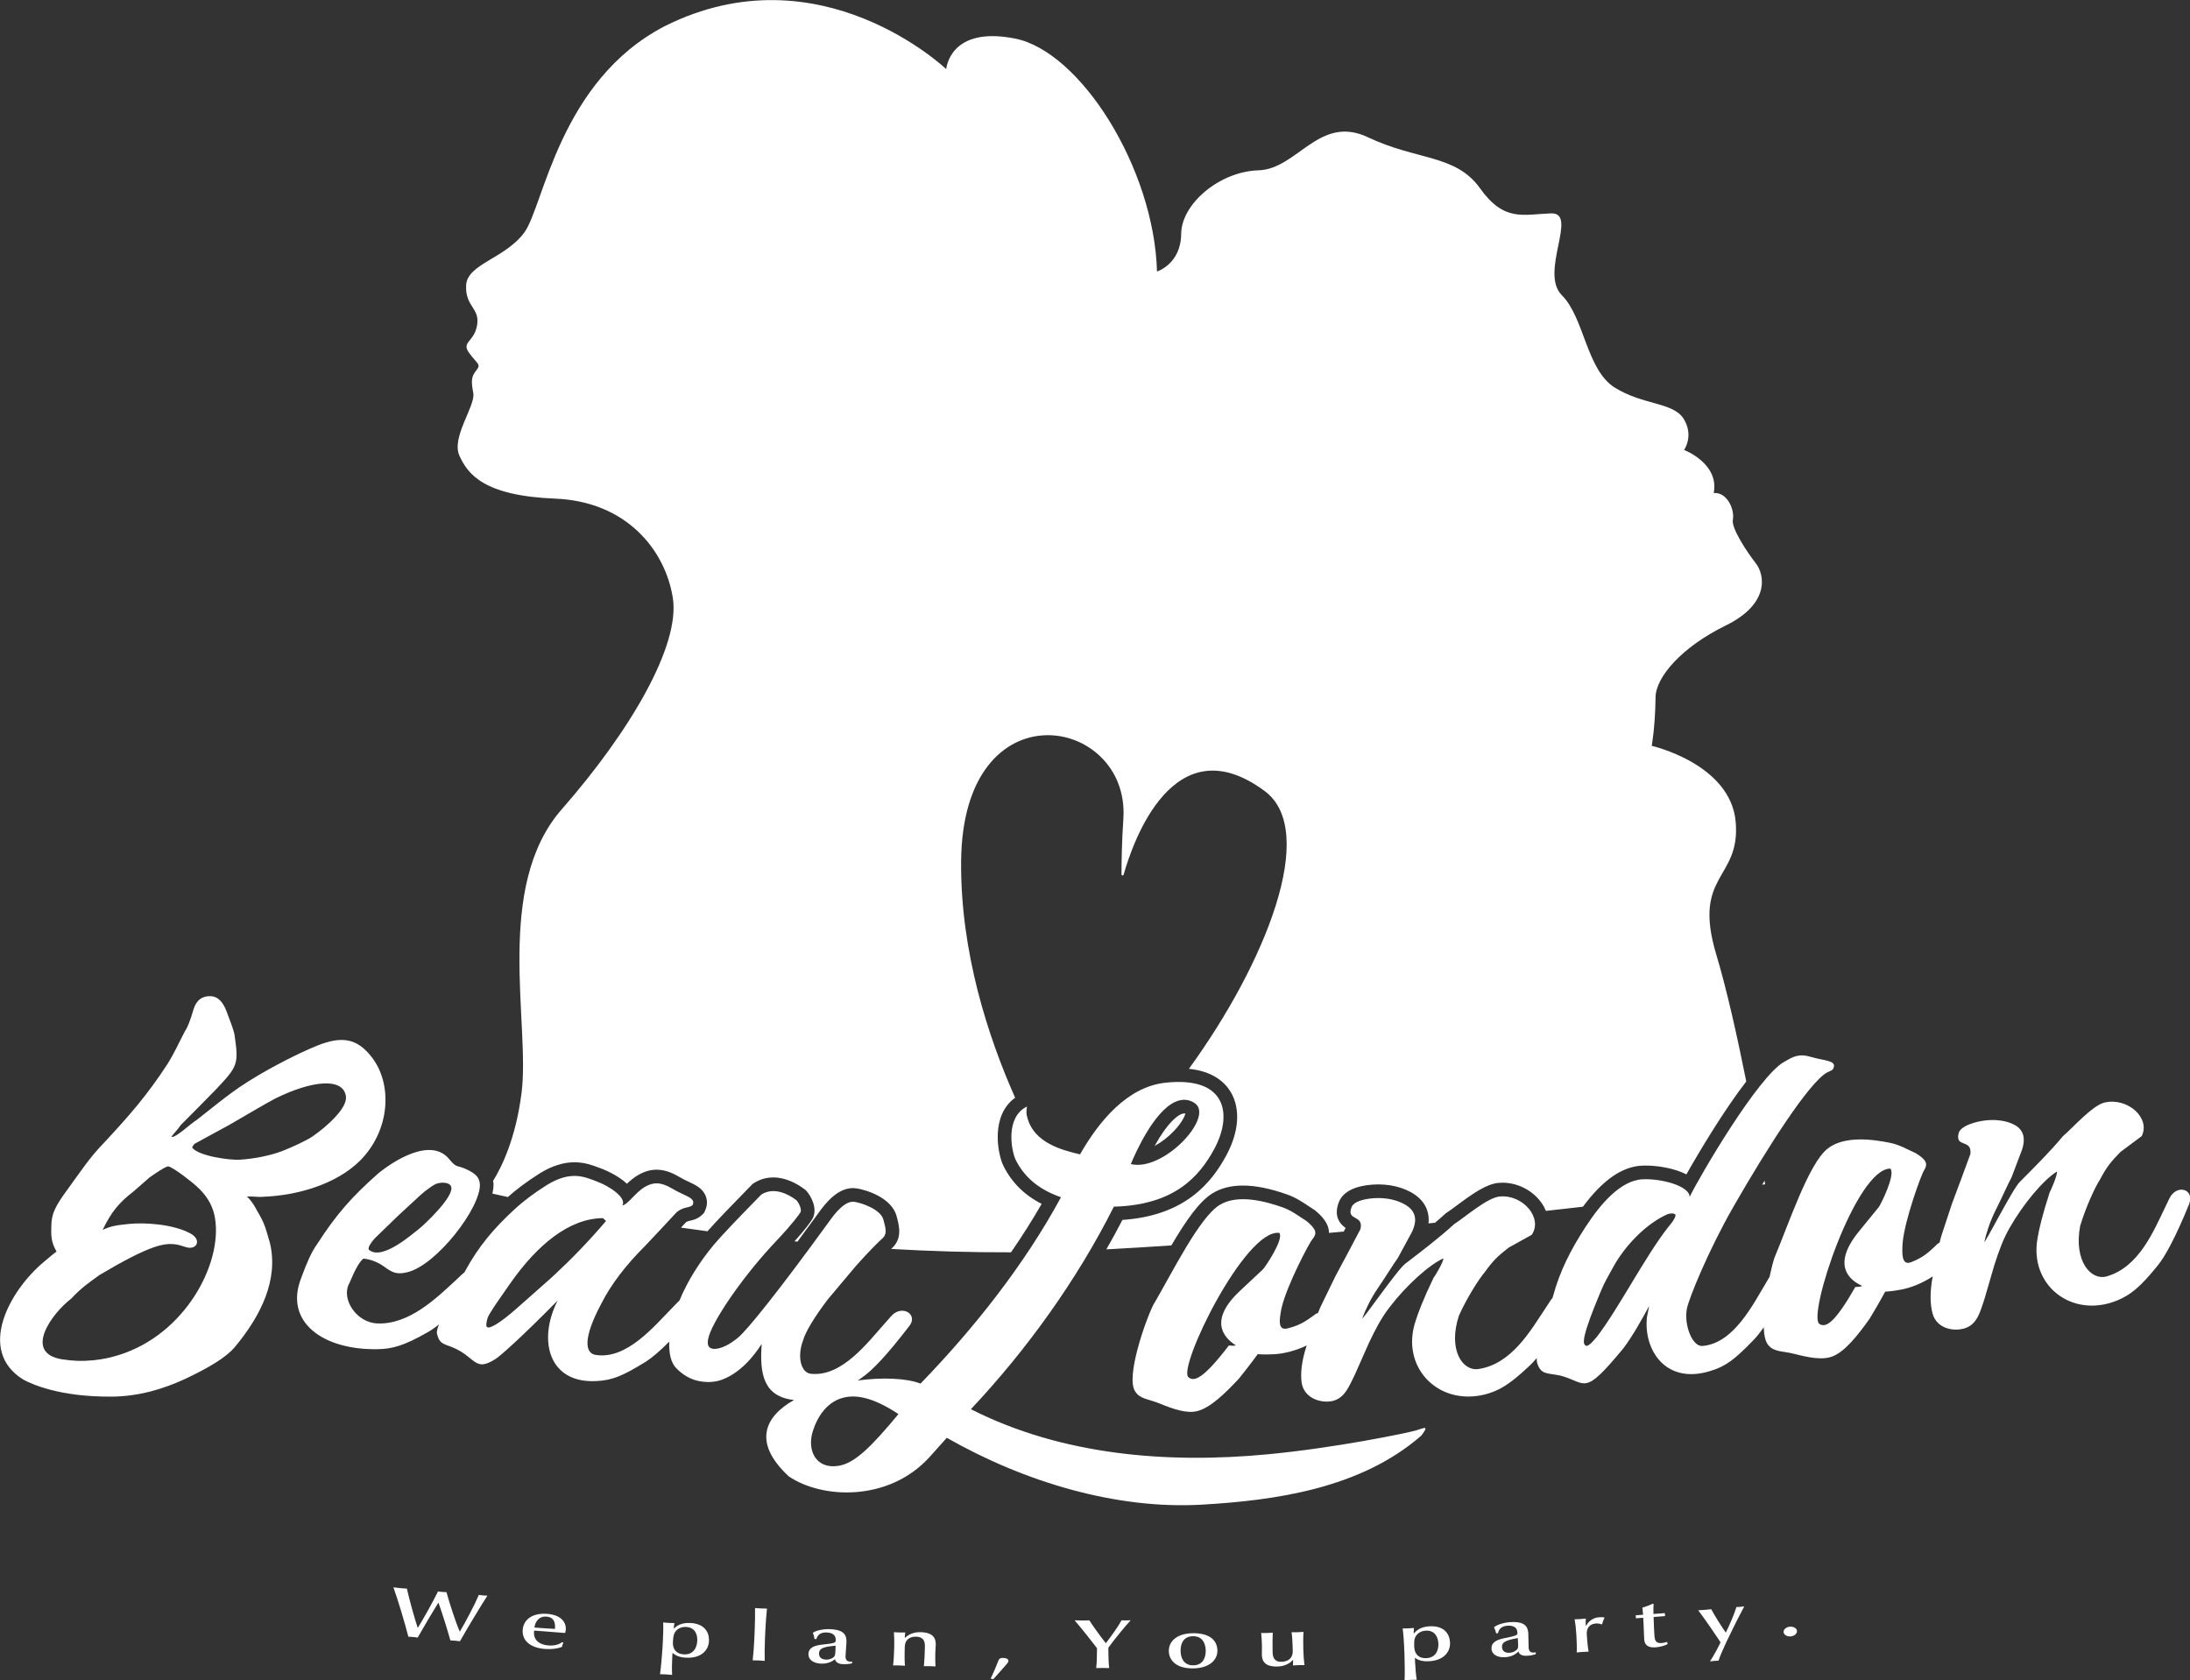 <?xml version="1.0" encoding="UTF-8" standalone="no"?>
<!DOCTYPE svg PUBLIC "-//W3C//DTD SVG 1.1//EN" "http://www.w3.org/Graphics/SVG/1.1/DTD/svg11.dtd">
<svg width="100%" height="100%" viewBox="0 0 1337 1026" version="1.1" xmlns="http://www.w3.org/2000/svg" xmlns:xlink="http://www.w3.org/1999/xlink" xml:space="preserve" xmlns:serif="http://www.serif.com/" style="fill-rule:evenodd;clip-rule:evenodd;stroke-linejoin:round;stroke-miterlimit:2;">
    <rect x="0" y="0" width="1337" height="1026" fill="#333333" stroke="none"/>
    <g transform="matrix(1,0,0,1,-6191.95,-696.443)">
        <g transform="matrix(4.167,0,0,4.167,5580.71,0)">
            <g transform="matrix(1,0,0,1,214.074,399.721)">
                <path d="M0,7.893C-0.182,7.867 -0.477,7.832 -0.687,7.814C-0.911,7.795 -1.193,7.781 -1.403,7.773C-1.824,6.249 -2.619,3.705 -3.14,2.273C-3.157,2.272 -3.166,2.271 -3.183,2.27C-4.052,3.671 -5.28,5.738 -6.189,7.35C-6.343,7.326 -6.649,7.287 -6.875,7.267C-7.1,7.246 -7.396,7.23 -7.563,7.224C-8.042,5.342 -9.125,1.677 -9.743,0.027C-9.725,0.016 -9.716,0.011 -9.699,0C-9.254,0.063 -8.85,0.101 -8.642,0.12C-8.433,0.14 -8.096,0.161 -7.776,0.18C-7.429,1.743 -6.698,4.387 -6.2,5.901C-6.182,5.903 -6.174,5.903 -6.157,5.905C-5.363,4.611 -3.924,2.071 -3.216,0.593C-2.996,0.633 -2.759,0.654 -2.579,0.67C-2.382,0.687 -2.145,0.698 -1.976,0.702C-1.497,2.448 -0.603,5.163 -0.048,6.452C-0.031,6.454 -0.022,6.454 -0.005,6.456C0.769,5.157 2.102,2.672 2.766,1.106C2.931,1.13 3.209,1.163 3.363,1.176C3.503,1.187 3.852,1.206 3.964,1.205C3.98,1.218 3.988,1.225 4.004,1.239C3.024,2.759 1.015,6.091 0,7.893" style="fill:white;fill-rule:nonzero;"/>
            </g>
        </g>
        <g transform="matrix(4.167,0,0,4.167,5580.71,0)">
            <g transform="matrix(1,0,0,1,226.733,408.258)">
                <path d="M0,-4.256C-1.187,-4.343 -1.67,-3.344 -1.75,-2.653C-1.241,-2.615 -0.985,-2.596 -0.476,-2.558C0.1,-2.516 0.885,-2.468 1.264,-2.451C1.316,-3.176 1.246,-4.164 0,-4.256M-3.467,-2.322C-3.353,-3.821 -2.038,-4.816 0.101,-4.659C2.128,-4.51 2.924,-3.45 2.846,-2.328C2.839,-2.236 2.815,-2.105 2.775,-1.913C2.74,-1.891 2.722,-1.88 2.686,-1.858C1.677,-1.939 0.515,-2.034 -0.256,-2.091C-0.868,-2.136 -1.173,-2.158 -1.784,-2.204C-1.789,-2.133 -1.81,-2.053 -1.814,-1.991C-1.886,-1.004 -1.239,-0.147 0.341,-0.027C1.167,0.036 1.892,-0.171 2.296,-0.512C2.373,-0.481 2.411,-0.466 2.488,-0.436C2.389,-0.228 2.313,0.033 2.289,0.175C1.708,0.431 0.794,0.56 -0.162,0.49C-2.354,0.329 -3.587,-0.741 -3.467,-2.322" style="fill:white;fill-rule:nonzero;"/>
            </g>
        </g>
        <g transform="matrix(4.167,0,0,4.167,5580.71,0)">
            <g transform="matrix(1,0,0,1,247.207,411.884)">
                <path d="M0,-6.365C-0.825,-6.41 -1.474,-5.992 -1.725,-5.406C-1.873,-5.061 -1.909,-4.627 -1.934,-4.178C-1.993,-3.106 -1.453,-2.409 -0.329,-2.348C0.936,-2.278 1.576,-3.167 1.635,-4.311C1.687,-5.291 1.289,-6.295 0,-6.365M-1.939,-2.529C-1.962,-2.531 -1.974,-2.531 -1.997,-2.533C-2.009,-2.3 -2.016,-2.183 -2.029,-1.951C-2.078,-1.073 -2.092,-0.049 -2.048,0.66C-2.287,0.636 -2.61,0.608 -2.906,0.591C-3.217,0.573 -3.541,0.565 -3.824,0.559C-3.713,-0.141 -3.524,-2.179 -3.466,-3.2C-3.442,-3.625 -3.43,-3.837 -3.406,-4.262C-3.371,-4.875 -3.317,-6.336 -3.361,-7.025C-3.055,-6.997 -2.804,-6.972 -2.495,-6.955C-2.214,-6.939 -1.907,-6.932 -1.709,-6.931C-1.751,-6.687 -1.799,-6.352 -1.81,-6.158C-1.781,-6.157 -1.767,-6.156 -1.738,-6.154C-1.41,-6.525 -0.68,-7.016 0.636,-6.945C2.734,-6.831 3.413,-5.559 3.349,-4.282C3.283,-2.985 2.248,-1.736 -0.044,-1.861C-0.973,-1.912 -1.591,-2.202 -1.939,-2.529" style="fill:white;fill-rule:nonzero;"/>
            </g>
        </g>
        <g transform="matrix(4.167,0,0,4.167,5580.71,0)">
            <g transform="matrix(1,0,0,1,257.849,402.809)">
                <path d="M0,7.622C-0.308,7.608 -0.619,7.605 -0.887,7.602C-0.792,6.788 -0.692,5.441 -0.651,4.522C-0.629,4.035 -0.619,3.792 -0.597,3.306C-0.556,2.387 -0.521,0.72 -0.542,-0.059C-0.291,-0.038 0.031,-0.013 0.337,0.001C0.631,0.014 0.952,0.018 1.204,0.019C1.114,0.793 0.999,2.456 0.959,3.375C0.937,3.862 0.927,4.105 0.906,4.591C0.867,5.511 0.852,6.851 0.871,7.681C0.632,7.66 0.296,7.635 0,7.622" style="fill:white;fill-rule:nonzero;"/>
            </g>
        </g>
        <g transform="matrix(4.167,0,0,4.167,5580.71,0)">
            <g transform="matrix(1,0,0,1,266.681,407.424)">
                <path d="M0,1.954C-0.023,2.598 0.445,2.861 1.037,2.882C1.584,2.901 2.228,2.606 2.325,2.252C2.408,1.952 2.413,1.293 2.428,0.844C0.739,0.99 0.027,1.198 0,1.954M3.577,3.553C2.774,3.526 2.404,3.227 2.349,2.805C1.958,3.15 1.283,3.505 0.297,3.469C-0.701,3.433 -1.585,2.969 -1.551,2.039C-1.52,1.201 -0.812,0.815 0.468,0.682C2.18,0.504 2.43,0.414 2.44,0.117C2.442,0.072 2.442,0.05 2.444,0.005C2.464,-0.598 2.128,-1.059 1.079,-1.097C0.335,-1.124 -0.223,-0.796 -0.388,-0.127C-0.5,-0.131 -0.556,-0.133 -0.668,-0.138C-0.712,-0.508 -0.825,-0.86 -0.901,-1.057C-0.384,-1.406 0.647,-1.614 1.572,-1.581C3.7,-1.506 4.052,-0.698 4.018,0.345C4.002,0.825 3.901,1.824 3.884,2.345C3.868,2.836 4.013,3.158 4.603,3.178C4.701,3.181 4.786,3.183 4.856,3.165C4.853,3.267 4.852,3.319 4.848,3.421C4.535,3.513 4.026,3.568 3.577,3.553" style="fill:white;fill-rule:nonzero;"/>
            </g>
        </g>
        <g transform="matrix(4.167,0,0,4.167,5580.71,0)">
            <g transform="matrix(1,0,0,1,282.902,406.3)">
                <path d="M0,4.965C-0.31,4.958 -0.633,4.961 -0.858,4.966C-0.789,4.334 -0.734,3.159 -0.717,2.392C-0.715,2.273 -0.713,2.214 -0.711,2.095C-0.696,1.431 -0.849,0.671 -1.969,0.644C-3.036,0.619 -3.638,1.176 -3.661,2.137C-3.668,2.415 -3.671,2.554 -3.678,2.832C-3.693,3.446 -3.687,4.316 -3.631,4.9C-3.884,4.884 -4.207,4.865 -4.503,4.857C-4.813,4.849 -5.136,4.851 -5.375,4.855C-5.291,4.284 -5.232,3.15 -5.217,2.537C-5.212,2.357 -5.209,2.267 -5.205,2.087C-5.189,1.474 -5.196,0.665 -5.248,-0.011C-4.97,0.006 -4.689,0.024 -4.38,0.032C-4.1,0.04 -3.792,0.037 -3.581,0.032C-3.629,0.266 -3.65,0.532 -3.657,0.798C-3.634,0.798 -3.623,0.798 -3.6,0.799C-3.096,0.29 -2.303,-0.038 -1.352,-0.016C0.441,0.025 0.903,0.821 0.882,1.813C0.875,2.161 0.823,2.63 0.812,3.121C0.812,3.17 0.811,3.194 0.81,3.243C0.801,3.693 0.811,4.594 0.843,5.003C0.619,4.989 0.296,4.971 0,4.965" style="fill:white;fill-rule:nonzero;"/>
            </g>
        </g>
        <g transform="matrix(4.167,0,0,4.167,5580.71,0)">
            <g transform="matrix(1,0,0,1,294.258,412.357)">
                <path d="M0,-1.496C-0.455,-0.949 -1.597,0.315 -2.042,0.811C-2.188,0.784 -2.261,0.771 -2.407,0.744C-2.412,0.736 -2.415,0.732 -2.421,0.723C-2.029,-0.099 -1.521,-1.31 -1.302,-1.89C-1.244,-2.104 -1.086,-2.307 -0.609,-2.301C-0.229,-2.296 0.177,-2.169 0.174,-1.872C0.172,-1.75 0.116,-1.648 0,-1.496" style="fill:white;fill-rule:nonzero;"/>
            </g>
        </g>
        <g transform="matrix(4.167,0,0,4.167,5580.71,0)">
            <g transform="matrix(1,0,0,1,309.071,407.527)">
                <path d="M0,1.032C0,1.196 0.001,1.277 0.001,1.441C0.003,2.361 0.033,3.2 0.119,4.018C-0.189,4.008 -0.514,3.999 -0.825,3.999C-1.133,3.999 -1.444,4.01 -1.781,4.02C-1.697,3.202 -1.669,2.364 -1.67,1.443L-1.67,1.095C-2.386,0.145 -4.066,-1.974 -4.932,-2.957C-4.915,-2.966 -4.907,-2.97 -4.889,-2.978C-4.427,-2.966 -4.049,-2.956 -3.729,-2.955C-3.379,-2.955 -3.099,-2.964 -2.791,-2.975C-2.205,-2.074 -1.225,-0.704 -0.394,0.347L-0.352,0.347C0.445,-0.666 1.519,-2.204 1.937,-2.982C2.146,-2.973 2.354,-2.964 2.523,-2.964C2.72,-2.965 3.083,-2.977 3.209,-2.988C3.226,-2.98 3.233,-2.976 3.25,-2.968C2.458,-2.115 0.687,0.059 0,1.032" style="fill:white;fill-rule:nonzero;"/>
            </g>
        </g>
        <g transform="matrix(4.167,0,0,4.167,5580.71,0)">
            <g transform="matrix(1,0,0,1,321.466,411.155)">
                <path d="M0,-4.277C-1.473,-4.257 -1.823,-3.088 -1.812,-2.117C-1.802,-1.207 -1.422,0.007 0.056,-0.013C1.506,-0.032 1.882,-1.215 1.868,-2.166C1.854,-3.137 1.444,-4.296 0,-4.277M0.048,0.437C-2.583,0.472 -3.526,-0.861 -3.539,-2.098C-3.553,-3.55 -2.346,-4.686 -0.02,-4.717C2.403,-4.749 3.556,-3.696 3.58,-2.193C3.604,-0.701 2.272,0.407 0.048,0.437" style="fill:white;fill-rule:nonzero;"/>
            </g>
        </g>
        <g transform="matrix(4.167,0,0,4.167,5580.71,0)">
            <g transform="matrix(1,0,0,1,336.926,406.491)">
                <path d="M0,4.623C-0.294,4.631 -0.59,4.649 -0.814,4.665C-0.792,4.399 -0.787,4.143 -0.794,3.887C-0.816,3.888 -0.827,3.888 -0.849,3.889C-1.312,4.423 -2.121,4.802 -3.064,4.826C-4.866,4.87 -5.347,4.092 -5.369,3.1C-5.376,2.763 -5.344,2.281 -5.355,1.791C-5.356,1.741 -5.357,1.717 -5.358,1.668C-5.368,1.218 -5.417,0.319 -5.468,-0.089C-5.245,-0.084 -4.921,-0.081 -4.614,-0.088C-4.319,-0.095 -4.01,-0.113 -3.772,-0.129C-3.8,0.506 -3.813,1.683 -3.795,2.45C-3.792,2.568 -3.791,2.628 -3.788,2.746C-3.772,3.411 -3.587,4.164 -2.489,4.136C-1.407,4.109 -0.816,3.499 -0.841,2.549C-0.849,2.275 -0.852,2.138 -0.859,1.864C-0.875,1.25 -0.927,0.382 -1.014,-0.199C-0.761,-0.195 -0.438,-0.193 -0.131,-0.202C0.164,-0.21 0.487,-0.229 0.739,-0.247C0.684,0.328 0.687,1.463 0.704,2.077L0.716,2.526C0.733,3.14 0.784,3.946 0.875,4.619C0.593,4.617 0.296,4.615 0,4.623" style="fill:white;fill-rule:nonzero;"/>
            </g>
        </g>
        <g transform="matrix(4.167,0,0,4.167,5580.71,0)">
            <g transform="matrix(1,0,0,1,355.592,412.595)">
                <path d="M0,-6.534C-0.825,-6.497 -1.43,-6.016 -1.622,-5.408C-1.734,-5.05 -1.728,-4.615 -1.709,-4.166C-1.663,-3.093 -1.057,-2.453 0.067,-2.504C1.332,-2.56 1.881,-3.508 1.828,-4.652C1.783,-5.632 1.289,-6.592 0,-6.534M-1.553,-2.525C-1.576,-2.524 -1.587,-2.523 -1.61,-2.522C-1.6,-2.289 -1.595,-2.173 -1.584,-1.94C-1.547,-1.061 -1.459,-0.041 -1.344,0.66C-1.584,0.66 -1.908,0.663 -2.205,0.676C-2.516,0.689 -2.838,0.713 -3.121,0.735C-3.081,0.027 -3.095,-2.019 -3.138,-3.041C-3.155,-3.466 -3.164,-3.679 -3.182,-4.104C-3.207,-4.717 -3.296,-6.177 -3.408,-6.858C-3.101,-6.86 -2.848,-6.86 -2.539,-6.873C-2.259,-6.885 -1.953,-6.909 -1.756,-6.928C-1.774,-6.681 -1.788,-6.343 -1.779,-6.149L-1.708,-6.152C-1.418,-6.553 -0.74,-7.115 0.576,-7.174C2.675,-7.269 3.475,-6.07 3.536,-4.793C3.598,-3.496 2.69,-2.15 0.398,-2.047C-0.53,-2.006 -1.174,-2.234 -1.553,-2.525" style="fill:white;fill-rule:nonzero;"/>
            </g>
        </g>
        <g transform="matrix(4.167,0,0,4.167,5580.71,0)">
            <g transform="matrix(1,0,0,1,366.74,406.229)">
                <path d="M0,2.246C0.035,2.89 0.526,3.108 1.115,3.075C1.664,3.045 2.275,2.692 2.341,2.33C2.396,2.024 2.343,1.367 2.318,0.918C0.646,1.218 -0.041,1.491 0,2.246M3.706,3.512C2.906,3.558 2.511,3.294 2.415,2.88C2.057,3.258 1.417,3.674 0.434,3.728C-0.564,3.783 -1.487,3.402 -1.537,2.473C-1.581,1.635 -0.913,1.185 0.349,0.936C2.041,0.602 2.279,0.49 2.263,0.194C2.26,0.149 2.259,0.127 2.256,0.082C2.222,-0.521 1.847,-0.949 0.797,-0.891C0.056,-0.849 -0.472,-0.473 -0.576,0.209C-0.688,0.215 -0.744,0.218 -0.857,0.224C-0.932,-0.14 -1.076,-0.481 -1.172,-0.67C-0.687,-1.065 0.323,-1.366 1.245,-1.418C3.373,-1.537 3.796,-0.765 3.857,0.276C3.885,0.756 3.872,1.761 3.902,2.281C3.931,2.771 4.104,3.079 4.694,3.044C4.793,3.038 4.877,3.033 4.945,3.009C4.951,3.111 4.955,3.162 4.96,3.264C4.659,3.384 4.157,3.486 3.706,3.512" style="fill:white;fill-rule:nonzero;"/>
            </g>
        </g>
        <g transform="matrix(4.167,0,0,4.167,5580.71,0)">
            <g transform="matrix(1,0,0,1,381.401,408.206)">
                <path d="M0,-3.082C-0.044,-3.075 -0.067,-3.071 -0.111,-3.064C-0.3,-3.174 -0.613,-3.215 -0.894,-3.196C-1.887,-3.128 -2.294,-2.456 -2.236,-1.579C-2.227,-1.436 -2.222,-1.364 -2.212,-1.221C-2.171,-0.599 -2.079,0.358 -1.969,0.935C-2.208,0.941 -2.533,0.952 -2.829,0.971C-3.137,0.992 -3.46,1.023 -3.712,1.049C-3.678,0.474 -3.711,-0.662 -3.75,-1.274C-3.762,-1.454 -3.768,-1.544 -3.78,-1.723C-3.819,-2.336 -3.899,-3.171 -4.026,-3.808C-3.788,-3.813 -3.45,-3.825 -3.158,-3.844C-2.849,-3.864 -2.542,-3.895 -2.375,-3.916C-2.401,-3.679 -2.414,-3.227 -2.39,-2.87C-2.368,-2.871 -2.356,-2.872 -2.333,-2.874C-1.904,-3.609 -1.259,-4.052 -0.392,-4.111C-0.098,-4.131 0.156,-4.118 0.326,-4.078C0.338,-4.058 0.345,-4.049 0.358,-4.029C0.245,-3.827 0.066,-3.374 0,-3.082" style="fill:white;fill-rule:nonzero;"/>
            </g>
        </g>
        <g transform="matrix(4.167,0,0,4.167,5580.71,0)">
            <g transform="matrix(1,0,0,1,389.245,402.203)">
                <path d="M0,6.304C-1.109,6.388 -1.606,5.952 -1.666,5.157C-1.72,4.412 -1.733,3.101 -1.816,1.968C-2.242,2 -2.455,2.016 -2.88,2.047C-2.893,1.871 -2.899,1.784 -2.912,1.608C-2.481,1.577 -2.266,1.561 -1.834,1.529C-1.853,1.284 -1.882,0.876 -1.939,0.491C-1.541,0.369 -0.842,0.133 -0.422,-0.084C-0.371,-0.071 -0.345,-0.065 -0.293,-0.052C-0.32,0.36 -0.34,1.017 -0.31,1.415C0.355,1.365 0.688,1.34 1.354,1.288C1.367,1.464 1.374,1.551 1.387,1.727C0.716,1.778 0.38,1.804 -0.292,1.855C-0.27,2.715 -0.227,3.839 -0.169,4.604C-0.115,5.328 0.072,5.735 0.871,5.674C1.166,5.651 1.458,5.588 1.635,5.513C1.658,5.519 1.67,5.522 1.693,5.529C1.72,5.65 1.733,5.71 1.76,5.831C1.311,6.071 0.634,6.256 0,6.304" style="fill:white;fill-rule:nonzero;"/>
            </g>
        </g>
        <g transform="matrix(4.167,0,0,4.167,5580.71,0)">
            <g transform="matrix(1,0,0,1,399.679,405.48)">
                <path d="M0,2.108C-0.456,3.071 -0.977,4.264 -1.214,4.981C-1.341,4.982 -1.61,4.994 -1.779,5.008C-1.947,5.022 -2.199,5.053 -2.411,5.081C-2.428,5.074 -2.437,5.071 -2.454,5.064C-1.827,4.099 -1.216,2.939 -0.918,2.288C-1.488,1.402 -3.11,-0.966 -4.168,-2.378C-4.152,-2.392 -4.144,-2.398 -4.128,-2.412C-3.86,-2.413 -3.357,-2.454 -3.106,-2.475C-2.799,-2.501 -2.464,-2.539 -2.284,-2.564C-1.733,-1.533 -0.76,-0.003 -0.165,0.849C-0.154,0.848 -0.147,0.848 -0.136,0.847C0.361,-0.119 1.145,-1.992 1.408,-2.878C1.589,-2.883 1.827,-2.893 1.939,-2.903C2.093,-2.916 2.33,-2.948 2.497,-2.973C2.515,-2.962 2.524,-2.956 2.542,-2.946C1.91,-1.782 0.946,0.119 0,2.108" style="fill:white;fill-rule:nonzero;"/>
            </g>
        </g>
        <g transform="matrix(4.167,0,0,4.167,5580.71,0)">
            <g transform="matrix(0.996,-0.094,-0.094,-0.996,409.113,406.896)">
                <path d="M-0.067,-0.003C-0.603,-0.003 -1.055,0.325 -1.054,0.723C-1.054,1.102 -0.602,1.428 -0.067,1.428C0.466,1.428 0.918,1.101 0.918,0.723C0.919,0.324 0.467,-0.003 -0.067,-0.003" style="fill:white;fill-rule:nonzero;"/>
            </g>
        </g>
        <g transform="matrix(4.167,0,0,4.167,5580.71,0)">
            <g transform="matrix(1,0,0,1,405.298,340.192)">
                <path d="M0,0.469C0,0.469 -0.031,0.283 -0.088,-0.059C-0.208,0.139 -0.322,0.326 -0.443,0.528C-0.156,0.49 0,0.469 0,0.469" style="fill:white;fill-rule:nonzero;"/>
            </g>
        </g>
        <g transform="matrix(4.167,0,0,4.167,5580.71,0)">
            <g transform="matrix(1,0,0,1,315.851,330.277)">
                <path d="M0,4.762C1.001,4.22 2.035,3.424 2.918,2.478C3.952,1.37 4.393,0.462 4.506,0.023C4.439,0.004 4.382,0 4.334,0C4.195,0 4.025,0.043 3.848,0.123C3.377,0.336 1.933,1.241 0,4.762" style="fill:white;fill-rule:nonzero;"/>
            </g>
        </g>
        <g transform="matrix(4.167,0,0,4.167,5580.71,0)">
            <g transform="matrix(1,0,0,1,213.994,276.342)">
                <path d="M0,-42.44C1.227,-39.741 3.557,-36.569 14.02,-36.149C24.481,-35.728 30.142,-28.631 31.264,-21.621C32.385,-14.611 24.955,-1.994 15.001,9.362C5.047,20.718 10.375,40.766 9.112,50.86C8.28,57.519 6.233,61.723 4.932,63.823C4.952,63.947 4.985,64.058 4.995,64.191C5.019,64.644 4.948,65.152 4.831,65.683C5.381,65.808 6.144,65.978 7.1,66.183C8.425,65.005 9.917,63.891 11.788,62.704C13.562,61.619 15.222,61.092 16.863,61.092C18.349,61.092 19.518,61.533 20.371,61.855L20.696,61.976C21.011,62.091 23.093,62.883 24.548,64.236C25.034,63.767 25.605,63.282 26.294,62.9C27.169,62.415 28.016,62.179 28.884,62.179C29.945,62.179 31.048,62.534 32.255,63.262C32.695,63.528 33.146,63.739 33.583,63.943C34.617,64.428 35.688,64.928 36.113,66.111C36.282,66.581 36.396,67.324 35.981,68.2L35.821,68.538L35.549,68.796C34.909,69.402 34.249,69.549 33.854,69.636C33.762,69.657 33.658,69.678 33.535,69.719C33.362,69.776 33.226,69.854 33.199,69.87C32.935,70.155 32.694,70.415 32.462,70.664C33.727,70.845 35.02,71.024 36.343,71.2C37.786,69.569 39.826,67.469 42.803,64.422L42.969,64.253L43.17,64.126C44.028,63.587 44.978,63.314 45.994,63.314C47.869,63.315 49.517,64.257 50.57,65.047L50.704,65.148L50.82,65.27C51.461,65.947 52.533,67.828 51.751,69.326C51.529,69.751 50.651,70.942 49.091,72.678C49.237,72.693 49.384,72.707 49.53,72.721C50.469,71.452 51.48,70.073 52.574,68.566C53.693,66.981 55.438,64.874 57.662,64.874C57.831,64.874 58,64.887 58.167,64.912C59.552,65.118 63.311,66.25 64.048,68.975L64.061,69.026C64.434,70.406 64.944,72.294 63.299,73.741C63.284,73.754 63.261,73.776 63.245,73.791C68.97,74.119 74.866,74.304 80.816,74.285C82.448,71.905 83.96,69.532 85.305,67.186C82.748,65.883 80.898,64.033 79.682,61.575L79.667,61.545L79.653,61.514C78.813,59.662 77.843,54.189 81.42,51.639C77.451,42.704 73.396,30.293 73.504,17.003C73.715,-8.863 98.225,-4.322 97.278,10.714C97.039,14.241 97.001,17.303 97.002,18.907C97.002,19.091 97.261,19.126 97.312,18.949C98.653,14.2 104.63,-3.198 117.981,6.699C125.898,12.567 118.073,31.994 106.877,47.397C110.44,47.76 112.174,49.402 113.009,50.808C114.468,53.265 114.22,56.666 112.327,60.138C110.27,63.913 106.473,68.91 97.138,69.537C96.393,70.981 95.598,72.419 94.781,73.853C97.909,73.684 101.091,73.491 104.304,73.275C106.526,69.505 108.437,66.794 110.362,65.62C111.579,64.878 113.07,64.502 114.793,64.502C116.668,64.502 118.8,64.935 121.311,65.824C122.55,66.263 123.612,66.976 124.466,67.549C124.717,67.717 124.958,67.879 125.191,68.025L125.31,68.098L125.417,68.188C125.993,68.671 127.393,69.851 127.404,71.44C128.125,71.375 128.844,71.31 129.562,71.244C129.653,71.071 129.743,70.901 129.84,70.716C128.273,69.612 128.397,68.115 128.816,67.004C129.156,66.064 130.133,64.874 132.84,64.468C133.436,64.379 134.036,64.333 134.624,64.333C136.989,64.333 139.211,65.068 140.568,66.3C141.66,67.29 142.135,68.597 141.985,70.046C142.304,70.013 142.623,69.981 142.941,69.949C143.439,69.526 143.928,69.101 144.398,68.67L144.532,68.548L144.685,68.451C145.022,68.239 145.554,67.843 146.117,67.424C148.512,65.64 150.485,64.264 152.26,64.11C152.455,64.094 152.647,64.085 152.84,64.085C155.342,64.086 157.792,65.533 158.938,67.688C159.031,67.862 159.106,68.039 159.179,68.216C161.043,68.008 162.856,67.803 164.606,67.602C167.506,63.689 170.353,61.716 173.27,61.586C173.443,61.578 173.619,61.574 173.799,61.574C175.662,61.574 178.03,61.984 179.765,62.863C181.666,59.505 185.235,53.52 188.534,49.25C187.269,42.929 185.708,35.859 184.147,30.672C180.572,18.79 187.722,19.737 186.986,11.22C186.25,2.703 174.684,0.074 174.684,0.074C174.684,0.074 175.194,-2.697 175.245,-7.041C175.278,-9.995 179.072,-14.401 185.521,-17.555C191.97,-20.71 191.269,-24.951 189.937,-26.668C188.605,-28.385 186.327,-31.82 186.572,-33.047C186.853,-34.519 185.766,-37.113 183.768,-36.972C184.609,-41.318 179.422,-43.281 179.422,-43.281C179.422,-43.281 180.895,-45.314 179.387,-47.803C177.88,-50.291 173.513,-49.8 169.307,-52.394C165.101,-54.988 164.842,-62.628 161.512,-65.958C158.183,-69.288 164,-78.085 159.935,-77.945C155.869,-77.805 153.065,-76.648 149.525,-81.625C145.985,-86.602 140.272,-85.69 133.123,-89.09C125.973,-92.49 122.783,-84.429 117.07,-84.253C111.357,-84.078 105.777,-79.346 105.743,-74.93C105.708,-70.514 102.203,-69.428 102.203,-69.428C101.782,-84.569 90.987,-101.673 81.383,-103.565C71.78,-105.458 71.324,-99.079 71.324,-99.079C71.324,-99.079 52.818,-116.744 30.107,-105.388C14.65,-97.397 12.337,-79.031 9.533,-75.176C6.729,-71.32 1.122,-70.549 0.981,-67.395C0.841,-64.241 3.014,-64.1 2.593,-61.577C2.173,-59.053 0.219,-59.15 1.428,-57.494C2.637,-55.837 3.216,-55.864 2.479,-54.944C1.744,-54.024 1.691,-53.472 2.033,-51.605C2.375,-49.739 -1.227,-45.139 0,-42.44" style="fill:white;fill-rule:nonzero;"/>
            </g>
        </g>
        <g transform="matrix(4.167,0,0,4.167,5580.71,0)">
            <g transform="matrix(1,0,0,1,174.827,349.59)">
                <path d="M0,-14.32C0.155,-14.667 0.375,-14.924 0.551,-14.964C2.543,-16.039 3.536,-16.579 5.511,-17.669C8.608,-19.473 10.833,-20.785 12.202,-21.507C17.638,-24.175 21.988,-24.544 22.517,-21.966C22.706,-21.179 22.2,-20.137 21.081,-18.902C19.961,-17.666 18.705,-16.685 17.679,-15.964C16.827,-15.366 14.614,-14.344 13.141,-13.778C11.632,-13.198 9.261,-12.673 6.993,-12.534C5.488,-12.442 0.912,-13.07 0,-14.32M-9.819,15.775C-12.959,16.93 -16.135,17.202 -19.093,16.709C-24.761,15.765 -20.547,9.988 -17.699,7.817C-16.309,6.305 -15.073,5.442 -13.529,4.339C-12.537,3.768 -12.042,3.482 -11.053,2.907C-4.67,-0.638 -3.183,-0.504 -0.965,0.257C0.657,0.813 1.498,-0.771 -0.223,-1.713C-2.858,-3.155 -7.105,-3.331 -9.138,-3.132C-11.115,-2.939 -11.858,-2.816 -13.099,-2.256C-11.815,-4.935 -10.663,-6.275 -8.519,-7.935C-7.597,-8.736 -7.138,-9.138 -6.221,-9.943C-5.129,-10.695 -4.138,-11.395 -3.513,-11.567C-2.707,-11.396 0.042,-9.233 0.748,-8.559C2.026,-7.39 2.862,-6.088 3.238,-4.575C4.751,1.856 -0.399,12.311 -9.819,15.775M9.501,-5.097C8.95,-6.184 8.399,-6.819 8.036,-7.115C8.646,-7.225 9.78,-7.008 10.47,-7.105C15.457,-7.297 21.116,-8.948 24.562,-12.352C29.028,-16.766 29.447,-23.642 26.254,-27.648C24.13,-30.343 21.9,-30.669 18.378,-29.264C15.595,-28.154 11.61,-26.075 9.093,-24.526C7.975,-23.838 6.69,-23.105 3.636,-20.696C2.453,-19.755 1.859,-19.286 0.667,-18.35C-0.186,-17.845 -2.382,-15.727 -3.023,-15.863C-2.866,-16.209 -2.137,-16.889 -1.649,-17.621C0.378,-19.652 1.386,-20.671 3.387,-22.716C6.753,-26.271 6.85,-26.482 6.205,-30.929C6.088,-31.559 5.655,-32.631 5.083,-34.188C4.512,-35.745 3.73,-36.454 2.729,-36.496C1.515,-36.547 0.611,-35.926 0.203,-34.526C-0.267,-32.912 -0.697,-31.835 -1.04,-31.377C-2.007,-29.534 -2.523,-28.279 -3.656,-26.474C-6.614,-21.95 -9.177,-19.017 -12.858,-15.058C-15.053,-12.816 -16.373,-10.74 -18.266,-8.152C-20.118,-5.619 -20.578,-4.614 -20.624,-2.834C-20.663,-1.34 -20.659,-0.479 -19.858,0.926C-20.799,1.622 -21.364,2.176 -21.679,2.407C-26.752,6.631 -31.592,15.418 -24.743,19.679C-23.475,20.355 -19.473,22.227 -11.799,22.183C-7.938,22.162 -4.225,21.107 -0.852,19.508C2.543,17.898 4.991,16.409 6.215,14.978C10.138,10.281 12.689,5.011 11.4,-0.362C10.673,-2.836 10.646,-3.143 9.501,-5.097" style="fill:white;fill-rule:nonzero;"/>
            </g>
        </g>
        <g transform="matrix(4.167,0,0,4.167,5580.71,0)">
            <g transform="matrix(1,0,0,1,269.57,331.19)">
                <path d="M0,50.716C-3.289,51.265 -4.697,48.521 -3.802,45.654C-3.104,43.417 -1.589,41.148 0.999,40.663C2.937,40.299 5.373,40.905 8.749,43.138C4.713,48.008 2.335,50.326 0,50.716M-41.554,22.647C-42.311,23.378 -44.165,24.96 -46.932,27.434C-49.78,29.98 -51.443,30.882 -51.613,30.26C-51.666,30.028 -51.616,29.66 -51.454,29.083C-51.291,28.506 -50.135,26.866 -48.173,24.054C-44.146,18.295 -39.482,14.468 -34.544,14.427C-34.365,14.596 -34.276,14.681 -34.098,14.85C-36.655,17.85 -39.203,20.466 -41.554,22.647M-67.984,17.394C-66.593,16.056 -65.9,15.386 -64.522,14.041C-62.479,12.184 -61.215,10.945 -60.652,10.511C-60.002,10.01 -59.428,9.595 -58.999,9.411C-58.451,9.177 -57.137,9.089 -56.82,9.736C-56.116,11.115 -60.843,15.513 -61.587,16.075C-62.534,16.79 -66.93,20.726 -68.844,19.059C-69.042,18.726 -68.5,17.987 -67.984,17.394M49.304,-2.612C50.325,-3.073 51.35,-3.016 52.232,-2.365C54.959,-0.264 47.519,7.671 42.788,6.504C43.422,5.017 46.086,-1.155 49.304,-2.612M84.619,45.521C83.135,45.952 72.637,48.104 62.859,49.032C48.173,50.427 32.712,49.203 19.36,42.422C27.566,33.706 34.924,23.454 40.308,12.745C49.203,12.517 52.833,8.301 54.996,4.333C57.698,-0.626 56.95,-6.414 47.848,-5.413C42.314,-4.805 38.181,0.131 35.348,5.084C32.794,4.472 28.576,3.443 27.618,-0.361C27.466,-0.735 27.477,-1.255 27.568,-1.921C24.374,-0.349 25.287,4.49 25.898,5.84C27.049,8.166 29.022,10.14 32.56,11.367C27.207,21.255 19.794,30.609 11.982,38.671C9.904,37.867 6.41,37.734 2.783,38.215C2.944,38.105 3.093,38.007 3.263,37.888C4.922,36.788 7.154,34.377 10.243,30.352C11.819,28.564 9.236,26.965 7.653,28.821C7.302,29.221 7.125,29.42 6.773,29.819C4.222,32.666 0.45,37.741 -4.111,37.23C-5.568,37.067 -6.125,34.643 -5.218,32.323C-4.884,31.081 -3.479,28.795 -1.584,26.309C0.096,24.331 0.93,23.339 2.587,21.35C4.428,19.297 5.805,17.917 6.403,17.391C7.123,16.757 6.886,15.924 6.541,14.648C6.135,13.144 3.407,12.206 2.296,12.041C0.913,11.835 -0.563,13.731 -1.368,14.871C-8.856,25.186 -13.388,30.799 -14.736,31.922C-15.959,32.94 -17.146,33.526 -18.064,33.582C-19.729,33.683 -19.999,32.084 -15.745,25.882C-13.577,22.784 -11.311,20.046 -9.079,17.693C-6.777,15.267 -5.727,13.799 -5.597,13.552C-5.396,13.166 -5.829,12.196 -6.207,11.798C-7.518,10.813 -9.549,9.846 -11.342,10.971C-14.519,14.223 -16.861,16.628 -18.329,18.362C-20.463,20.94 -22.185,23.719 -23.33,26.488C-23.375,26.531 -23.422,26.567 -23.466,26.615C-23.836,26.997 -24.021,27.188 -24.392,27.571C-27.074,30.297 -31.079,35.192 -35.616,34.471C-37.065,34.241 -37.637,32.305 -34.782,26.947C-33.387,24.189 -31.245,21.363 -28.395,18.523C-26.542,16.564 -25.623,15.581 -23.796,13.61C-23.524,13.338 -23.074,13.106 -22.672,12.972C-22.075,12.774 -21.76,12.835 -21.402,12.495C-20.895,11.424 -22.587,11.194 -24.355,10.126C-26.123,9.058 -27.205,9.187 -28.313,9.801C-29.823,10.638 -30.79,12.376 -31.712,12.574C-31.025,11.529 -33.406,9.794 -35.565,9.007C-37.168,8.422 -39.194,7.391 -42.745,9.562C-44.614,10.748 -46.161,11.893 -47.573,13.203C-50.487,15.887 -52.772,18.565 -54.7,22.115C-54.744,22.198 -54.776,22.266 -54.817,22.347C-54.913,22.418 -55.009,22.494 -55.101,22.583C-55.489,22.948 -55.683,23.13 -56.071,23.495C-58.881,26.091 -62.916,30.064 -67.619,29.857C-70.646,29.724 -72.843,26.372 -71.793,24.139C-71.71,24.153 -70.717,21.234 -69.646,20.357C-68.484,20.472 -67.446,20.914 -66.479,21.621C-65.394,22.413 -64.712,22.727 -63.223,22.356C-58.943,21.364 -52.399,12.846 -52.578,9.447C-52.664,8.311 -53.41,7.824 -54.49,7.3C-55.913,6.61 -55.95,7.164 -57.059,5.799C-59.763,2.471 -65.319,6.099 -67.52,7.92C-71.39,11.346 -73.68,13.962 -76.463,18.297C-77.24,19.367 -77.947,20.976 -78.773,23.241C-81.271,29.658 -75.534,33.792 -67.532,33.628C-65.382,33.592 -63.672,33.107 -60.324,31.201C-59.803,30.922 -59.211,30.512 -58.559,29.996C-58.772,30.486 -58.885,30.91 -58.887,31.262C-58.477,33.122 -57.716,32.77 -55.988,33.627C-54.168,34.529 -53.543,35.691 -52.453,35.839C-51.866,35.918 -51.134,35.595 -50.303,35.078C-49.603,34.642 -46.444,31.852 -41.185,26.505C-44.155,32.352 -42.473,38.72 -35.445,38.298C-33.133,38.18 -31.609,37.523 -28.273,35.469C-27.34,34.873 -26.187,33.885 -24.825,32.519C-24.911,34.3 -24.558,35.649 -23.8,36.423C-22.832,37.412 -21.747,38.029 -20.583,38.28C-19.418,38.532 -18.312,38.478 -17.356,38.185C-14.483,37.234 -12.428,34.635 -11.288,32.86C-11.622,37.293 -11,40.591 -6.554,41.074C-10.85,43.504 -12.671,47.292 -7.32,52.267C-2.46,55.571 7.272,56.021 13.251,49.492C14.287,48.343 14.803,47.768 15.831,46.615C27.233,53.114 40.676,57.13 53.179,56.41C63.912,55.791 76.435,54.073 85.352,46.292C86.61,44.647 85.682,45.213 84.619,45.521" style="fill:white;fill-rule:nonzero;"/>
            </g>
        </g>
        <g transform="matrix(4.167,0,0,4.167,5580.71,0)">
            <g transform="matrix(1,0,0,1,421.945,351.747)">
                <path d="M0,-7.747C-1.132,-6.35 -1.7,-5.652 -2.845,-4.259C-7.524,1.403 -3.368,3.348 -2.446,3.798C-2.517,3.885 -2.847,3.939 -3.437,3.96C-6.475,9.265 -7.755,9.98 -8.7,9.374C-10.495,8.222 -3.371,-13.407 1.691,-13.386C2.5,-12.548 0.275,-8.095 0,-7.747M-30.868,-4.795C-34.294,-0.41 -38.114,7.118 -41.302,11.258C-42.125,12.24 -42.81,12.981 -43.128,12.342C-43.719,11.507 -41.024,5.341 -40.678,4.475C-40.221,3.333 -39.581,2.267 -38.751,0.757C-37.149,-2.033 -34.359,-5.04 -31.329,-6.533C-30.788,-6.824 -30.229,-6.908 -29.868,-6.714C-29.611,-6.576 -29.928,-5.883 -30.868,-4.795M-90.246,1.395C-91.551,2.626 -92.207,3.24 -93.525,4.466C-98.908,9.443 -95.066,11.932 -94.216,12.503C-94.298,12.58 -94.631,12.589 -95.217,12.529C-98.931,17.375 -100.293,17.91 -101.145,17.181C-102.763,15.798 -92.813,-4.669 -87.817,-3.963C-87.13,-3.023 -89.928,1.087 -90.246,1.395M42.546,-8.951C42.316,-8.47 42.201,-8.23 41.97,-7.749C40.286,-4.306 38.166,1.025 33.404,2.403C31.095,3.071 28.545,0.184 29.495,-4.953C30.339,-7.791 31.729,-10.753 32.426,-11.819C33.384,-13.627 33.979,-14.368 35.421,-15.836C36.666,-16.758 37.286,-17.22 38.522,-18.148C39.844,-20.817 36.449,-23.829 33.11,-23.075C31.282,-22.662 28.351,-19.282 27.001,-18.158C25.07,-15.845 22.845,-13.636 20.679,-11.455C19.68,-10.57 15.273,-1.841 15.477,-2.71C15.746,-3.857 16.212,-5.496 17.184,-7.427C18.156,-9.357 18.784,-10.845 19.452,-12.115C20.069,-13.723 20.376,-14.528 20.982,-16.137C21.502,-17.683 21.252,-18.885 20.188,-19.611C19.078,-20.368 16.721,-20.914 13.95,-20.104C12.638,-19.721 11.815,-19.162 11.687,-18.533C11.185,-16.397 13.659,-17.779 13.424,-15.542C12.357,-12.614 11.815,-11.152 10.715,-8.228C10.117,-6.395 9.814,-5.478 9.205,-3.646C9.095,-3.3 8.996,-2.926 8.899,-2.534C8.711,-2.45 8.534,-2.332 8.383,-2.139C7.301,-1.112 6.492,-0.366 4.759,0.318C3.363,0.868 3.381,-0.798 3.497,-2.551C3.823,-5.998 6.3,-12.698 6.636,-13.136C7.215,-14.071 7.024,-14.639 5.436,-15.634C4.354,-16.117 3.086,-16.866 1.693,-17.154C-0.78,-17.664 -5.078,-18.277 -7.543,-16.277C-10.281,-14.055 -13.121,-5.489 -15.296,-0.297C-15.488,0.285 -15.75,1.282 -16.005,2.472C-16.151,2.72 -16.274,2.93 -16.461,3.246C-18.431,6.526 -21.26,12.237 -25.843,12.602C-27.306,12.719 -28.549,9.572 -28.129,7.205C-27.862,5.702 -24.957,-1.423 -21.271,-7.845C-16.271,-16.556 -10.166,-26.073 -7.567,-27.477C-6.973,-27.799 -6.722,-27.707 -6.574,-28.317C-6.349,-29.247 -8.18,-29.225 -9.869,-29.735C-11.78,-30.311 -12.604,-29.75 -13.858,-29.031C-17.635,-26.946 -26.156,-12.425 -27.718,-9.231C-27.674,-10.808 -31.762,-11.948 -34.591,-11.821C-37.823,-11.677 -40.774,-8.194 -42.914,-4.916C-45.117,-1.543 -46.705,1.587 -47.692,5.187C-47.721,5.297 -47.759,5.426 -47.801,5.568C-47.91,5.688 -48.017,5.819 -48.114,5.973C-48.406,6.418 -48.551,6.641 -48.843,7.086C-50.965,10.268 -53.77,15.261 -58.65,15.979C-61.016,16.327 -63.143,13.121 -61.516,8.16C-60.303,5.464 -58.534,2.717 -57.704,1.756C-56.517,0.095 -55.83,-0.558 -54.212,-1.817C-52.862,-2.561 -52.188,-2.934 -50.845,-3.685C-49.184,-6.15 -52.126,-9.595 -55.518,-9.302C-57.375,-9.142 -60.719,-6.191 -62.201,-5.26C-64.417,-3.231 -66.908,-1.344 -69.338,0.523C-70.442,1.264 -75.964,9.314 -75.646,8.482C-75.227,7.382 -74.545,5.82 -73.327,4.039C-72.108,2.259 -71.289,0.87 -70.459,-0.298C-69.634,-1.808 -69.224,-2.563 -68.409,-4.075C-67.688,-5.536 -67.773,-6.76 -68.726,-7.624C-69.719,-8.525 -71.97,-9.386 -74.813,-8.959C-76.16,-8.757 -77.046,-8.315 -77.257,-7.709C-78.041,-5.661 -75.413,-6.695 -75.945,-4.51C-77.392,-1.754 -78.124,-0.378 -79.603,2.369C-80.439,4.104 -80.861,4.971 -81.71,6.704C-81.865,7.032 -82.013,7.39 -82.162,7.764C-82.359,7.822 -82.549,7.915 -82.724,8.087C-83.931,8.957 -84.829,9.587 -86.633,10.03C-88.085,10.386 -87.843,8.738 -87.493,7.017C-86.707,3.646 -83.359,-2.658 -82.969,-3.046C-82.271,-3.894 -82.383,-4.483 -83.817,-5.684C-84.82,-6.309 -85.971,-7.222 -87.308,-7.696C-89.681,-8.537 -93.843,-9.725 -96.547,-8.077C-99.551,-6.246 -103.51,1.858 -106.359,6.708C-107.415,8.87 -110.382,17.199 -108.94,19.269C-108.261,20.379 -106.993,20.37 -105.387,21.024C-103.439,21.815 -101.41,22.564 -99.795,22.131C-97.987,21.647 -95.954,19.753 -93.75,17.391C-92.856,16.253 -92.287,15.569 -91.004,13.821C-91.007,13.746 -90.547,13.92 -88.58,13.814C-87.259,13.744 -85.448,13.324 -83.815,12.528C-84.604,14.895 -84.723,16.682 -84.568,17.896C-84.272,20.218 -81.808,21.035 -80.059,20.67C-78.148,20.272 -77.479,18.166 -76.789,16.867C-75.945,14.98 -75.526,14.036 -74.694,12.146C-73.722,10.085 -72.821,8.398 -71.666,6.915C-69.281,3.797 -65.945,0.746 -63.794,-0.23C-63.757,0.289 -65.085,2.467 -65.239,2.627C-66.751,5.784 -67.534,7.843 -67.875,8.981C-70.102,15.673 -64.581,21.44 -57.679,19.699C-55.601,19.161 -54.06,18.216 -51.255,15.581C-50.91,15.276 -50.527,14.871 -50.111,14.374C-50.12,14.698 -50.096,14.971 -50.027,15.171C-49.453,16.833 -48.634,16.536 -46.646,16.941C-42.731,17.982 -43.376,20.158 -37.409,12.93C-36.009,11.058 -34.821,8.905 -33.646,6.751C-33.773,7.393 -33.836,7.714 -33.963,8.357C-34.503,13.127 -31.261,18.311 -24.693,16.271C-22.473,15.612 -21.145,14.615 -18.465,11.847C-17.994,11.39 -17.454,10.719 -16.859,9.866C-16.813,11.051 -16.612,12.012 -16.163,12.499C-15.338,13.507 -14.08,13.326 -12.396,13.756C-10.354,14.276 -8.236,14.743 -6.69,14.095C-4.959,13.37 -3.194,11.217 -1.322,8.578C-0.588,7.329 -0.115,6.574 0.924,4.668C0.912,4.594 1.393,4.704 3.334,4.332C4.637,4.083 6.381,3.421 7.898,2.411C7.432,4.863 7.556,6.649 7.875,7.832C8.483,10.093 11.043,10.566 12.733,9.967C14.58,9.313 14.961,7.135 15.472,5.754C16.057,3.77 16.347,2.777 16.918,0.791C17.607,-1.383 18.276,-3.178 19.226,-4.804C21.177,-8.218 24.085,-11.696 26.094,-12.956C26.202,-12.447 25.174,-10.107 25.042,-9.928C23.963,-6.594 23.462,-4.447 23.276,-3.273C21.964,3.661 28.235,8.624 34.873,5.957C36.87,5.14 38.276,3.993 40.715,0.998C41.95,-0.427 43.576,-3.545 45.474,-8.197C46.309,-10.458 43.566,-11.174 42.546,-8.951" style="fill:white;fill-rule:nonzero;"/>
            </g>
        </g>
    </g>
</svg>
